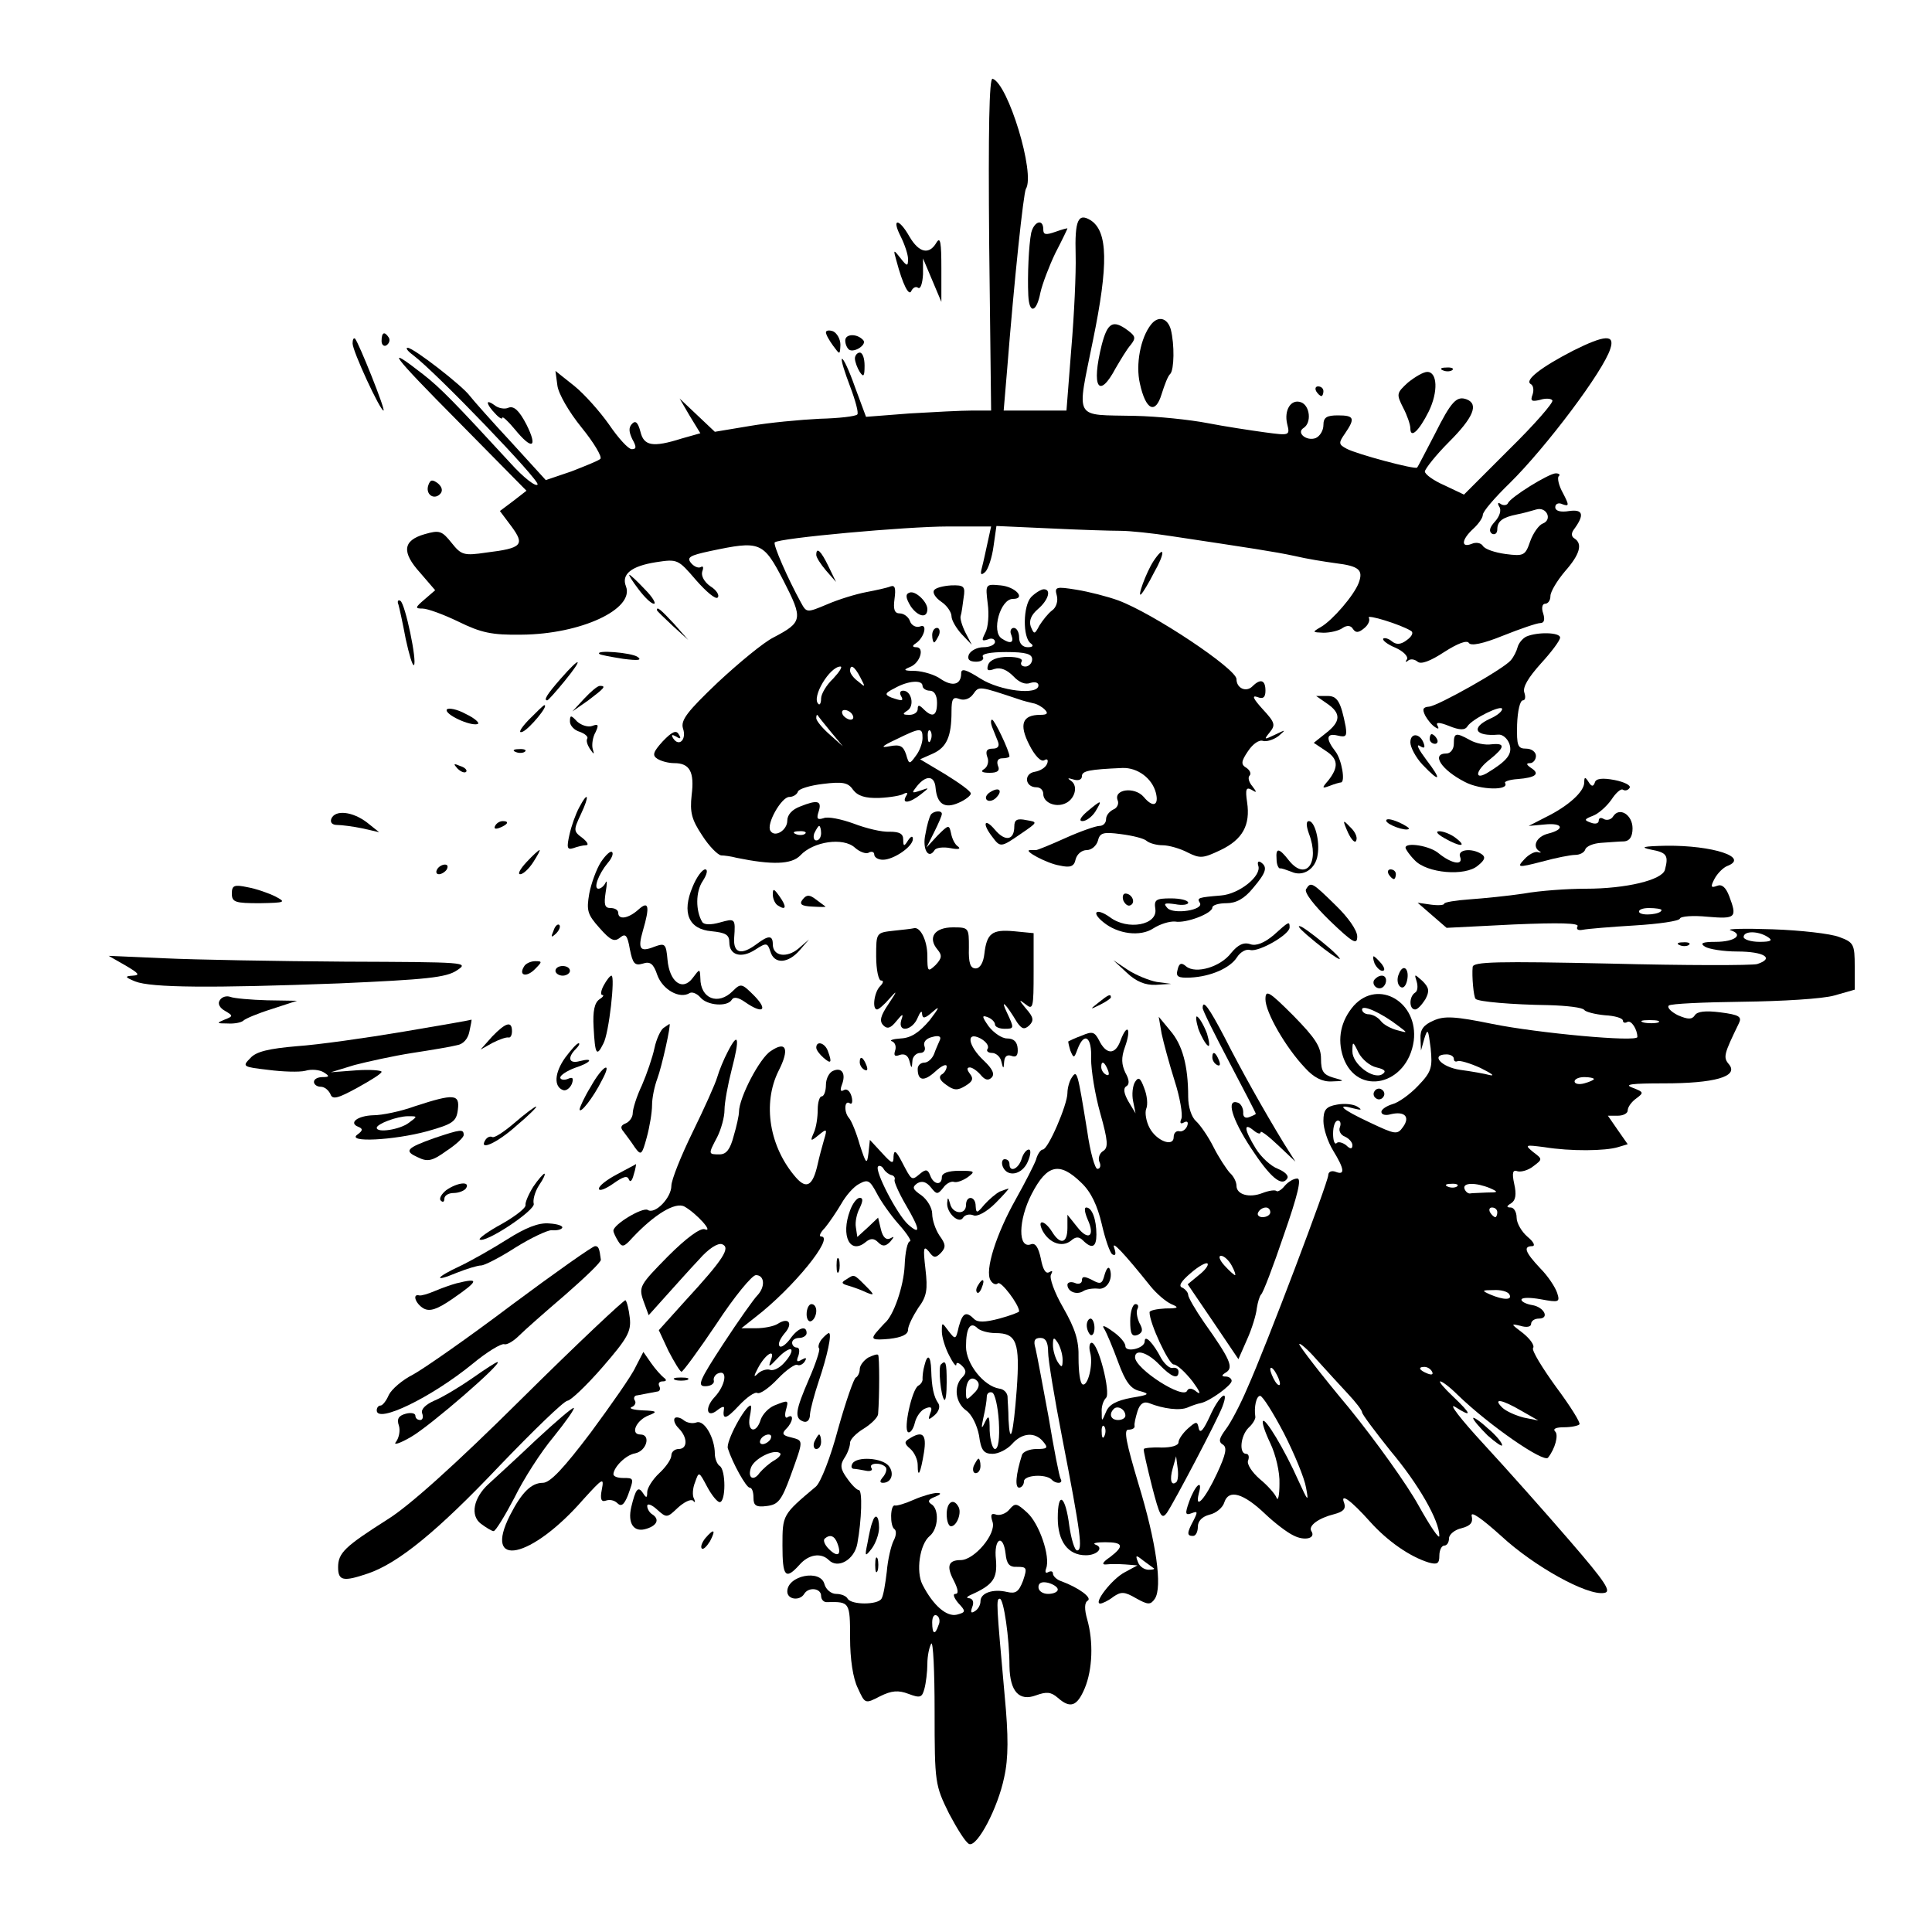 <?xml version="1.0" standalone="no"?>
<!DOCTYPE svg PUBLIC "-//W3C//DTD SVG 20010904//EN"
 "http://www.w3.org/TR/2001/REC-SVG-20010904/DTD/svg10.dtd">
<svg version="1.0" xmlns="http://www.w3.org/2000/svg"
 width="400pt" height="400pt" viewBox="0 0 400 400"
 preserveAspectRatio="xMidYMid meet">
<g transform="translate(0,400) scale(0.1,-0.1)"
fill="#000000" stroke="none">
<path d="M2048 3495 l4 -345 -39 0 c-22 0 -80 -3 -130 -6 l-90 -7 -23 62 c-12
34 -24 60 -27 58 -2 -3 6 -28 17 -57 11 -29 18 -55 15 -58 -3 -4 -38 -8 -78
-9 -40 -2 -105 -8 -145 -15 l-72 -12 -37 35 -36 34 21 -36 22 -36 -39 -11
c-60 -19 -78 -15 -85 14 -5 19 -10 24 -17 17 -8 -8 -7 -17 0 -32 9 -16 9 -21
-1 -21 -7 0 -28 23 -47 51 -19 27 -51 63 -72 80 l-39 31 4 -30 c2 -17 24 -55
50 -87 26 -32 43 -61 39 -65 -4 -4 -32 -15 -60 -26 l-53 -18 -72 79 c-40 43
-78 86 -85 95 -15 21 -117 100 -129 100 -5 0 0 -7 11 -15 49 -37 263 -260 258
-268 -3 -6 -29 14 -56 44 -114 124 -145 156 -181 184 -82 64 -66 42 72 -97
l142 -144 -27 -21 -28 -21 24 -32 c28 -38 22 -45 -52 -54 -47 -7 -52 -5 -72
20 -20 25 -25 27 -56 18 -45 -13 -48 -37 -9 -80 l31 -36 -22 -19 c-20 -17 -20
-19 -4 -19 10 0 43 -12 74 -27 47 -23 69 -28 131 -27 123 1 234 53 216 100
-10 25 11 42 62 50 45 7 46 6 83 -37 21 -24 41 -41 45 -36 4 4 -2 15 -15 23
-13 9 -20 22 -17 31 3 8 2 12 -3 9 -5 -3 -14 1 -20 8 -10 12 -3 16 39 25 104
22 110 20 152 -61 41 -80 40 -86 -21 -118 -20 -10 -71 -52 -115 -93 -63 -60
-77 -78 -72 -95 8 -23 -8 -39 -20 -21 -5 8 -3 9 6 4 9 -6 11 -4 5 5 -5 9 -14
5 -33 -15 -20 -22 -22 -29 -11 -36 8 -5 23 -9 35 -9 32 0 42 -18 36 -66 -4
-36 0 -51 22 -84 14 -22 32 -40 39 -41 6 0 21 -2 32 -5 73 -15 114 -14 132 5
27 29 89 38 113 16 10 -9 24 -14 29 -10 6 3 11 1 11 -4 0 -6 8 -11 18 -11 22
0 62 27 62 43 0 7 -4 6 -10 -3 -8 -13 -10 -13 -10 2 0 12 -8 16 -28 16 -16 -1
-49 7 -75 17 -25 9 -53 15 -62 11 -13 -4 -15 -1 -10 14 7 22 -2 25 -39 10 -16
-6 -26 -17 -26 -29 0 -20 -26 -36 -35 -21 -9 14 23 70 39 70 8 0 16 5 18 11 2
6 26 13 52 16 40 5 52 3 62 -12 10 -13 25 -18 55 -17 22 1 46 5 51 9 7 3 8 1
4 -5 -10 -17 7 -15 30 3 19 15 19 15 -1 8 -18 -6 -18 -5 -6 10 19 23 36 21 38
-4 3 -34 19 -44 48 -31 14 6 25 15 25 19 0 5 -24 22 -53 40 l-52 31 27 12 c28
13 38 35 38 87 0 26 3 31 16 26 10 -4 22 0 29 10 12 17 11 17 95 -11 8 -3 21
-6 29 -8 7 -1 18 -7 24 -13 8 -8 5 -11 -9 -11 -37 0 -45 -19 -23 -62 11 -22
24 -36 31 -32 6 4 9 1 6 -7 -3 -8 -14 -15 -26 -17 -23 -4 -20 -32 4 -32 8 0
14 -6 14 -14 0 -17 24 -28 44 -20 21 8 29 36 14 47 -9 6 -8 7 5 3 10 -3 17 0
17 7 0 11 15 14 84 17 31 1 61 -21 69 -51 7 -27 -6 -32 -25 -9 -19 22 -63 16
-54 -7 3 -7 -1 -16 -9 -19 -8 -4 -15 -12 -15 -20 0 -8 -6 -14 -14 -14 -7 0
-39 -11 -70 -25 -31 -14 -58 -25 -61 -25 -3 0 -8 0 -12 0 -17 0 35 -28 61 -32
22 -5 30 -2 33 13 3 11 13 19 23 19 10 0 20 9 23 19 4 17 11 19 48 14 24 -3
48 -9 53 -14 6 -5 21 -9 33 -9 13 0 37 -7 52 -15 26 -13 32 -12 68 5 46 22 62
52 55 99 -4 27 -2 32 9 26 11 -7 12 -6 2 7 -7 8 -10 18 -6 22 4 4 1 11 -6 16
-12 7 -12 13 3 35 10 15 23 24 31 21 7 -2 21 2 32 10 16 14 16 14 -7 3 -23
-11 -24 -11 -11 5 12 15 11 20 -15 48 -19 21 -23 29 -11 25 12 -5 17 -1 17 13
0 22 -10 26 -27 9 -13 -13 -33 -4 -33 15 0 21 -172 136 -245 163 -22 8 -61 18
-86 22 -43 7 -46 6 -41 -12 3 -11 -1 -25 -10 -31 -8 -6 -19 -20 -26 -31 -10
-19 -11 -19 -18 -2 -4 12 1 24 15 36 22 19 28 41 12 41 -5 0 -17 -7 -26 -16
-17 -18 -18 -84 -1 -96 7 -5 4 -8 -6 -8 -11 0 -18 8 -18 20 0 11 -5 20 -11 20
-6 0 -9 -7 -5 -15 6 -16 -2 -19 -20 -7 -22 14 -3 82 23 82 28 0 6 25 -25 28
-32 3 -32 3 -27 -38 3 -22 1 -49 -5 -60 -8 -16 -8 -18 5 -14 8 4 15 1 15 -5 0
-6 -11 -11 -24 -11 -13 0 -26 -7 -30 -15 -4 -10 1 -15 15 -15 11 0 17 5 14 10
-4 6 14 10 48 10 41 0 54 -4 54 -15 0 -8 -7 -15 -14 -15 -8 0 -11 5 -8 10 4 6
-8 10 -28 10 -22 0 -37 -6 -41 -16 -4 -12 -1 -14 13 -9 13 4 26 -2 39 -15 12
-13 25 -18 35 -14 10 3 17 1 17 -5 0 -21 -79 -12 -120 14 -30 19 -40 22 -40
11 0 -24 -18 -28 -42 -12 -12 9 -36 16 -53 17 -24 0 -26 2 -11 8 21 8 31 41
13 41 -8 0 -9 3 -1 8 18 12 25 42 9 35 -8 -3 -18 2 -21 11 -3 9 -13 16 -21 16
-11 0 -14 8 -11 30 3 22 1 29 -8 26 -7 -3 -30 -8 -51 -12 -21 -4 -57 -15 -80
-25 -43 -18 -43 -18 -55 4 -27 49 -58 120 -54 124 8 9 273 33 359 33 l89 0 -7
-32 c-4 -18 -9 -42 -12 -53 -4 -15 -2 -17 7 -9 6 6 14 30 17 53 l6 42 111 -5
c61 -3 127 -5 146 -5 19 0 67 -5 105 -11 166 -25 213 -32 255 -41 25 -6 63
-12 85 -15 49 -6 58 -14 48 -41 -10 -26 -54 -77 -78 -91 -19 -11 -18 -11 5
-12 14 0 32 4 40 10 9 6 17 5 21 -2 6 -9 12 -8 23 1 9 7 13 17 10 22 -5 8 66
-14 87 -27 6 -3 3 -11 -8 -19 -13 -10 -22 -10 -31 -3 -7 6 -15 8 -18 6 -3 -3
8 -12 25 -19 16 -7 27 -18 24 -24 -4 -5 -3 -7 2 -3 4 4 13 4 20 -2 7 -6 26 1
55 20 28 18 47 25 51 19 4 -7 29 -2 71 15 35 14 70 26 77 26 8 0 10 7 6 20 -4
11 -2 20 4 20 6 0 11 7 11 16 0 9 14 32 30 51 31 35 37 57 20 68 -7 4 -7 11
-2 18 23 31 20 43 -9 39 -18 -3 -29 0 -29 8 0 7 7 10 15 6 14 -5 14 -2 1 23
-9 16 -12 31 -9 35 4 3 1 6 -6 6 -14 0 -95 -50 -99 -62 -2 -4 -9 -5 -14 -2 -7
5 -8 2 -4 -5 5 -7 1 -20 -9 -31 -11 -12 -13 -20 -6 -25 6 -3 11 1 11 9 0 17
11 25 41 31 11 2 29 7 39 10 22 7 35 -21 14 -29 -8 -3 -20 -20 -26 -37 -10
-29 -13 -31 -51 -26 -22 3 -43 10 -47 17 -4 6 -14 8 -23 4 -23 -9 -21 9 3 31
11 10 20 23 20 29 0 7 25 36 56 66 75 74 194 232 208 278 10 30 -11 29 -77 -4
-66 -34 -101 -61 -88 -69 6 -3 7 -13 4 -22 -5 -13 -2 -15 15 -11 12 4 24 3 26
-1 3 -4 -37 -50 -89 -101 l-94 -94 -40 19 c-23 10 -41 23 -41 29 1 6 23 34 50
61 50 50 62 78 37 88 -21 8 -32 -3 -67 -73 -19 -36 -34 -66 -36 -68 -3 -5
-126 28 -146 39 -17 9 -17 12 -3 32 21 31 19 37 -15 37 -23 0 -30 -4 -30 -20
0 -11 -7 -23 -16 -27 -19 -7 -41 11 -25 21 17 11 13 46 -5 53 -21 8 -36 -16
-29 -45 6 -24 5 -24 -47 -17 -29 4 -82 12 -118 19 -36 7 -103 14 -150 15 -129
3 -121 -12 -87 157 32 156 31 225 -5 248 -26 16 -33 0 -31 -72 1 -37 -3 -124
-9 -194 l-10 -128 -65 0 -65 0 7 83 c15 190 34 367 39 376 20 31 -37 218 -69
228 -7 2 -9 -106 -7 -342z m-323 -900 c-14 -13 -25 -32 -25 -41 0 -10 -3 -15
-6 -11 -14 14 24 77 46 77 5 0 -2 -11 -15 -25z m56 3 c11 -21 11 -22 -4 -9
-10 7 -17 17 -17 22 0 15 9 10 21 -13z m129 -18 c0 -5 7 -10 15 -10 9 0 15 -9
15 -25 0 -27 -9 -32 -28 -13 -9 9 -12 9 -12 0 0 -7 -8 -12 -17 -12 -15 0 -15
2 -4 9 15 10 8 41 -9 41 -6 0 -8 -4 -5 -10 7 -12 3 -12 -20 -4 -14 6 -13 9 7
19 28 16 58 18 58 5z m-145 -60 c3 -5 2 -10 -4 -10 -5 0 -13 5 -16 10 -3 6 -2
10 4 10 5 0 13 -4 16 -10z m-45 -35 l25 -30 -27 24 c-16 14 -28 29 -28 34 0 6
1 8 3 6 1 -2 13 -17 27 -34z m190 -13 c0 -10 -6 -27 -14 -37 -13 -18 -14 -18
-20 3 -6 18 -13 21 -34 17 -20 -4 -17 0 13 14 51 25 55 25 55 3z m17 -4 c-3
-8 -6 -5 -6 6 -1 11 2 17 5 13 3 -3 4 -12 1 -19z m-227 -193 c0 -8 -4 -15 -10
-15 -5 0 -7 7 -4 15 4 8 8 15 10 15 2 0 4 -7 4 -15z m-33 -1 c-3 -3 -12 -4
-19 -1 -8 3 -5 6 6 6 11 1 17 -2 13 -5z"/>
<path d="M1865 3510 c8 -16 15 -37 15 -46 0 -16 -2 -16 -16 2 -14 18 -15 18
-8 -6 13 -49 26 -75 31 -62 3 6 9 10 14 6 5 -3 9 10 10 28 l0 33 19 -45 19
-45 0 70 c0 52 -2 66 -10 53 -15 -26 -36 -22 -56 12 -22 39 -38 39 -18 0z"/>
<path d="M2135 3518 c-5 -25 -8 -88 -6 -130 2 -39 17 -35 25 6 4 18 18 55 31
82 14 27 25 50 25 51 0 1 -11 -2 -25 -7 -20 -7 -25 -6 -25 5 0 23 -19 17 -25
-7z"/>
<path d="M2383 3328 c-22 -28 -32 -83 -23 -122 12 -55 32 -65 45 -22 6 19 13
38 18 42 8 9 9 60 1 92 -7 24 -26 29 -41 10z"/>
<path d="M2281 3286 c-22 -88 -6 -114 29 -48 10 17 23 39 31 48 11 14 10 18
-6 30 -31 23 -42 16 -54 -30z"/>
<path d="M1710 3312 c0 -5 7 -17 15 -28 14 -19 14 -19 15 2 0 12 -7 24 -15 28
-8 3 -15 2 -15 -2z"/>
<path d="M790 3294 c0 -8 5 -12 10 -9 6 4 8 11 5 16 -9 14 -15 11 -15 -7z"/>
<path d="M1750 3295 c0 -8 4 -16 8 -19 11 -7 38 11 29 20 -13 14 -37 13 -37
-1z"/>
<path d="M730 3289 c0 -16 57 -139 64 -139 5 0 -51 140 -59 149 -3 2 -5 -2 -5
-10z"/>
<path d="M1770 3258 c0 -7 5 -20 10 -28 8 -12 10 -9 10 13 0 15 -4 27 -10 27
-5 0 -10 -6 -10 -12z"/>
<path d="M2988 3233 c7 -3 16 -2 19 1 4 3 -2 6 -13 5 -11 0 -14 -3 -6 -6z"/>
<path d="M2915 3208 c-24 -22 -24 -24 -10 -52 8 -15 15 -35 15 -43 0 -22 18
-5 38 35 20 41 18 82 -3 82 -8 0 -25 -10 -40 -22z"/>
<path d="M2725 3190 c3 -5 8 -10 11 -10 2 0 4 5 4 10 0 6 -5 10 -11 10 -5 0
-7 -4 -4 -10z"/>
<path d="M1010 3166 c0 -4 7 -14 15 -22 8 -9 15 -13 15 -9 0 4 12 -7 26 -24
36 -44 48 -38 24 10 -15 29 -26 39 -37 35 -8 -4 -22 -1 -29 5 -8 6 -14 8 -14
5z"/>
<path d="M887 2996 c-7 -19 11 -32 24 -19 6 6 5 14 -4 22 -12 9 -16 8 -20 -3z"/>
<path d="M1690 2851 c0 -5 9 -19 20 -32 l21 -24 -16 33 c-15 31 -25 41 -25 23z"/>
<path d="M2388 2838 c-15 -23 -35 -78 -25 -68 3 3 15 22 26 44 24 42 23 60 -1
24z"/>
<path d="M1322 2780 c12 -16 26 -30 32 -30 5 0 -3 14 -19 30 -16 17 -30 30
-32 30 -2 0 6 -13 19 -30z"/>
<path d="M1934 2778 c-4 -5 3 -16 15 -24 12 -8 21 -22 21 -30 0 -8 10 -25 21
-37 l21 -22 -13 25 c-7 14 -12 30 -10 35 2 6 4 22 6 37 4 24 1 27 -26 26 -16
-1 -32 -5 -35 -10z"/>
<path d="M1883 2773 c-9 -3 -8 -11 3 -29 15 -21 34 -25 34 -5 0 15 -25 39 -37
34z"/>
<path d="M825 2748 c2 -7 9 -39 15 -71 7 -32 14 -56 17 -54 7 7 -18 127 -28
133 -5 3 -7 -1 -4 -8z"/>
<path d="M1360 2737 c0 -2 15 -16 33 -33 l32 -29 -29 33 c-28 30 -36 37 -36
29z"/>
<path d="M1930 2685 c0 -8 2 -15 4 -15 2 0 6 7 10 15 3 8 1 15 -4 15 -6 0 -10
-7 -10 -15z"/>
<path d="M3160 2682 c-8 -4 -16 -14 -18 -22 -2 -8 -8 -20 -14 -27 -15 -18
-150 -94 -169 -96 -13 -1 -15 -5 -8 -19 5 -9 14 -20 21 -24 6 -4 8 -3 4 4 -4
7 4 7 24 -1 22 -9 33 -9 38 -1 10 16 72 46 72 36 0 -5 -11 -14 -25 -20 -41
-19 -31 -37 17 -33 9 1 19 -8 23 -19 7 -21 -4 -35 -47 -61 -27 -15 -22 7 7 29
31 25 32 34 3 31 -13 -2 -33 2 -45 9 -29 16 -33 15 -33 -8 0 -11 -7 -20 -15
-20 -33 0 -11 -34 38 -59 32 -17 93 -18 83 -2 -2 3 10 7 26 8 38 3 47 11 28
23 -10 7 -11 10 -2 10 6 0 12 7 12 15 0 8 -9 15 -20 15 -18 0 -20 6 -19 50 1
28 6 50 12 50 5 0 6 7 3 16 -4 11 8 31 34 60 22 24 40 48 40 54 0 11 -47 12
-70 2z"/>
<path d="M1241 2646 c2 -2 24 -6 49 -10 31 -4 40 -3 30 4 -13 9 -89 15 -79 6z"/>
<path d="M1161 2595 c-29 -33 -36 -45 -28 -45 2 0 18 18 36 40 40 49 34 53 -8
5z"/>
<path d="M1209 2553 l-24 -26 33 23 c33 25 38 30 24 30 -5 0 -19 -12 -33 -27z"/>
<path d="M2748 2543 c29 -20 28 -37 -3 -61 l-25 -20 24 -16 c27 -17 28 -34 6
-62 -14 -16 -13 -17 3 -11 10 4 21 7 23 7 10 0 2 47 -11 64 -21 27 -19 39 5
33 17 -4 19 -1 16 19 -10 51 -17 64 -39 63 l-22 0 23 -16z"/>
<path d="M925 2531 c-5 -10 49 -35 64 -30 5 2 -6 12 -25 21 -18 10 -36 13 -39
9z"/>
<path d="M1094 2509 c-17 -18 -22 -28 -12 -24 14 6 55 55 45 55 -2 0 -16 -14
-33 -31z"/>
<path d="M1180 2506 c0 -8 9 -18 20 -21 11 -4 18 -10 16 -14 -3 -4 0 -13 5
-21 9 -13 10 -13 6 0 -2 8 0 24 6 34 7 15 6 18 -7 13 -8 -3 -22 1 -31 9 -13
14 -15 14 -15 0z"/>
<path d="M2054 2495 c3 -8 9 -22 12 -30 4 -10 0 -15 -11 -15 -12 0 -15 -5 -11
-17 4 -9 1 -20 -6 -25 -9 -5 -5 -8 11 -8 16 0 22 4 17 15 -3 9 0 15 9 15 8 0
15 2 15 4 0 11 -31 76 -36 76 -3 0 -3 -7 0 -15z"/>
<path d="M2920 2463 c0 -10 11 -31 25 -46 37 -39 41 -33 8 10 -15 20 -22 33
-14 29 9 -6 12 -5 9 4 -7 22 -28 24 -28 3z"/>
<path d="M2960 2470 c0 -5 5 -10 11 -10 5 0 7 5 4 10 -3 6 -8 10 -11 10 -2 0
-4 -4 -4 -10z"/>
<path d="M1068 2443 c7 -3 16 -2 19 1 4 3 -2 6 -13 5 -11 0 -14 -3 -6 -6z"/>
<path d="M947 2409 c7 -7 15 -10 18 -7 3 3 -2 9 -12 12 -14 6 -15 5 -6 -5z"/>
<path d="M3280 2380 c0 -19 -33 -49 -80 -72 l-35 -18 33 3 c38 4 43 -10 7 -19
-24 -6 -34 -27 -17 -37 4 -2 2 -3 -5 -1 -6 1 -18 -5 -27 -15 -16 -17 -14 -18
36 -5 29 8 60 14 69 14 10 0 19 5 21 11 2 7 17 13 33 14 17 1 38 3 48 3 11 1
17 10 17 27 0 28 -27 45 -40 25 -4 -7 -13 -9 -19 -6 -6 4 -11 3 -11 -3 0 -6
-7 -8 -17 -4 -14 5 -13 7 5 14 11 4 28 19 38 33 9 14 20 24 24 21 5 -3 11 -1
14 4 3 5 -11 12 -31 16 -26 5 -39 3 -41 -5 -3 -9 -7 -9 -13 1 -7 11 -9 11 -9
-1z"/>
<path d="M2050 2360 c-8 -5 -11 -12 -7 -16 4 -4 13 -2 19 4 15 15 7 24 -12 12z"/>
<path d="M1199 2328 c-7 -13 -16 -38 -20 -56 -6 -27 -5 -32 8 -28 8 3 20 6 26
6 7 0 3 7 -7 15 -19 14 -19 16 -3 50 18 38 15 49 -4 13z"/>
<path d="M2251 2320 c-14 -12 -18 -20 -10 -20 8 0 20 9 27 20 15 25 13 25 -17
0z"/>
<path d="M686 2305 c-3 -8 2 -13 12 -13 9 0 33 -3 52 -7 l35 -8 -25 20 c-30
23 -66 27 -74 8z"/>
<path d="M1927 2313 c-3 -5 -8 -22 -11 -40 -7 -30 6 -54 19 -33 3 5 18 7 33 4
15 -3 22 -2 16 3 -7 4 -13 17 -15 28 -4 18 -5 18 -28 -5 l-23 -25 16 32 c9 18
16 34 16 38 0 8 -18 6 -23 -2z"/>
<path d="M2100 2289 c0 -29 -19 -32 -40 -7 -22 26 -27 13 -6 -14 17 -23 18
-23 60 6 35 24 35 24 11 28 -19 4 -25 1 -25 -13z"/>
<path d="M2870 2301 c0 -8 41 -23 47 -17 2 1 -8 8 -22 14 -14 6 -25 8 -25 3z"/>
<path d="M1025 2290 c-3 -6 1 -7 9 -4 18 7 21 14 7 14 -6 0 -13 -4 -16 -10z"/>
<path d="M2710 2274 c23 -60 -6 -99 -41 -56 -21 27 -28 28 -26 3 0 -11 4 -19
7 -19 3 1 13 -3 24 -7 24 -11 50 6 54 35 5 29 -6 70 -18 70 -6 0 -6 -9 0 -26z"/>
<path d="M2791 2276 c7 -15 15 -23 17 -16 3 7 -3 19 -13 28 -15 16 -16 15 -4
-12z"/>
<path d="M2990 2265 c33 -19 49 -19 24 0 -10 8 -26 14 -34 14 -9 0 -4 -6 10
-14z"/>
<path d="M2910 2245 c0 -3 8 -15 19 -26 25 -27 105 -34 131 -11 15 12 16 18 7
24 -21 13 -50 9 -44 -6 7 -19 -18 -14 -44 7 -18 16 -69 24 -69 12z"/>
<path d="M3418 2241 c33 -6 37 -12 29 -42 -6 -21 -80 -39 -164 -39 -37 0 -95
-4 -128 -10 -33 -5 -84 -10 -112 -12 -29 -2 -53 -6 -53 -9 0 -3 -12 -4 -27 -2
l-28 4 30 -26 30 -26 139 7 c94 4 137 3 132 -4 -3 -6 1 -9 11 -7 10 2 58 6
108 9 49 3 91 9 93 14 1 5 27 7 57 4 59 -5 62 -2 45 43 -7 18 -15 25 -25 21
-13 -5 -14 -2 -5 15 6 11 18 23 26 26 47 18 -30 43 -126 42 -48 -1 -56 -3 -32
-8z m22 -125 c0 -9 -40 -13 -46 -5 -3 5 6 9 20 9 14 0 26 -2 26 -4z"/>
<path d="M1090 2215 c-13 -14 -19 -25 -13 -25 6 0 18 11 27 25 9 14 15 25 13
25 -2 0 -14 -11 -27 -25z"/>
<path d="M1244 2215 c-9 -14 -20 -44 -24 -65 -6 -35 -4 -43 21 -71 23 -26 31
-30 43 -20 11 9 15 5 20 -24 6 -30 10 -35 27 -30 15 5 22 0 30 -24 11 -30 46
-50 67 -37 5 3 15 -1 22 -9 14 -17 56 -20 65 -5 4 7 14 5 28 -5 36 -25 48 -17
19 13 -26 26 -28 27 -45 10 -30 -30 -67 -16 -67 27 -1 20 -1 20 -16 0 -21 -28
-48 -8 -52 38 -3 33 -5 35 -27 27 -30 -12 -35 -5 -24 33 15 51 12 63 -9 44
-21 -19 -42 -22 -42 -7 0 6 -7 10 -16 10 -12 0 -14 7 -10 33 3 17 3 26 0 20
-3 -7 -10 -13 -15 -13 -11 0 0 30 19 53 8 9 13 20 9 23 -3 3 -13 -6 -23 -21z"/>
<path d="M2605 2208 c8 -21 -39 -59 -77 -62 -48 -4 -50 -5 -44 -15 10 -15 -54
-25 -67 -11 -9 10 -6 11 16 8 15 -3 27 -1 27 3 0 5 -16 9 -36 9 -31 0 -35 -3
-32 -22 5 -33 -57 -45 -94 -17 -28 20 -40 11 -14 -10 30 -25 77 -31 104 -13
14 9 34 15 45 14 23 -4 77 17 77 29 0 5 13 9 29 9 20 0 37 9 55 31 28 33 31
44 16 54 -5 3 -7 0 -5 -7z"/>
<path d="M905 2200 c-3 -5 -2 -10 4 -10 5 0 13 5 16 10 3 6 2 10 -4 10 -5 0
-13 -4 -16 -10z"/>
<path d="M1434 2164 c-23 -54 -8 -88 39 -92 29 -3 37 -7 37 -23 0 -27 25 -34
54 -15 23 15 25 14 31 -4 8 -27 37 -25 61 3 l19 22 -22 -19 c-24 -20 -53 -16
-53 9 0 19 -9 19 -34 0 -31 -23 -48 -19 -46 13 3 41 2 41 -30 32 -18 -5 -32
-5 -36 1 -14 23 -14 63 1 85 9 14 11 24 5 24 -6 0 -18 -16 -26 -36z"/>
<path d="M2875 2190 c3 -5 8 -10 11 -10 2 0 4 5 4 10 0 6 -5 10 -11 10 -5 0
-7 -4 -4 -10z"/>
<path d="M480 2150 c0 -18 7 -20 58 -20 53 1 55 2 32 14 -14 7 -40 16 -57 19
-28 6 -33 4 -33 -13z"/>
<path d="M2704 2159 c-4 -7 17 -34 50 -66 47 -45 56 -50 56 -32 0 13 -19 40
-45 65 -49 48 -51 49 -61 33z"/>
<path d="M1600 2148 c0 -9 5 -20 11 -23 17 -11 18 -2 3 19 -12 17 -14 17 -14
4z"/>
<path d="M1662 2138 c-8 -10 -3 -14 20 -15 17 -1 29 -1 27 0 -2 2 -11 8 -20
15 -13 10 -19 10 -27 0z"/>
<path d="M2326 2135 c4 -8 10 -12 15 -9 11 6 2 24 -11 24 -5 0 -7 -7 -4 -15z"/>
<path d="M1146 2073 c-6 -14 -5 -15 5 -6 7 7 10 15 7 18 -3 3 -9 -2 -12 -12z"/>
<path d="M2637 2064 c-19 -16 -36 -23 -48 -19 -14 5 -26 -1 -40 -18 -22 -29
-73 -44 -93 -28 -10 9 -15 7 -18 -7 -4 -14 1 -17 26 -16 43 2 83 20 97 42 7
11 19 18 28 15 18 -4 81 32 81 47 0 13 -1 13 -33 -16z"/>
<path d="M2705 2065 c52 -45 95 -71 50 -30 -22 19 -49 40 -60 46 -11 5 -6 -2
10 -16z"/>
<path d="M1850 2073 c-36 -4 -36 -4 -36 -53 0 -28 5 -50 10 -50 6 0 5 -5 -2
-12 -12 -12 -17 -48 -6 -48 3 0 15 10 26 23 16 18 16 16 -2 -11 -17 -25 -20
-36 -11 -45 8 -8 15 -6 27 9 13 16 15 16 10 2 -8 -27 23 -22 34 5 5 12 9 16 9
8 1 -11 6 -10 23 5 15 13 12 7 -7 -18 -22 -26 -39 -37 -60 -38 -16 -1 -25 -4
-18 -6 7 -3 9 -12 6 -20 -3 -10 0 -12 10 -8 10 3 17 -1 20 -13 4 -16 5 -16 6
0 0 9 8 17 16 17 8 0 12 6 9 14 -3 8 3 16 16 19 14 4 19 1 16 -6 -3 -7 -9 -20
-12 -29 -4 -10 -13 -18 -20 -18 -8 0 -14 -6 -14 -13 0 -25 13 -27 37 -5 13 12
23 16 23 10 0 -6 -5 -14 -11 -17 -6 -5 -3 -12 10 -21 16 -12 24 -12 40 -2 15
9 17 15 9 25 -6 8 -7 13 0 13 5 0 15 -7 22 -15 9 -11 16 -13 23 -6 7 7 2 18
-16 35 -33 31 -38 62 -7 46 11 -6 18 -15 15 -21 -4 -5 1 -9 9 -9 8 0 17 -8 19
-17 4 -17 5 -17 6 -1 1 11 6 15 15 12 10 -4 14 1 13 15 -1 14 -8 21 -22 21
-11 0 -28 12 -38 25 -14 20 -15 24 -2 19 8 -3 15 -10 15 -15 0 -5 9 -9 20 -9
20 0 20 1 5 33 -15 31 -3 20 21 -20 10 -14 15 -15 25 -6 10 10 9 17 -7 35 -15
18 -15 20 -1 9 16 -13 17 -8 17 67 l0 80 -41 4 c-45 4 -56 -4 -61 -47 -2 -18
-9 -30 -18 -30 -11 0 -15 11 -14 43 0 41 0 42 -33 42 -38 0 -53 -21 -32 -46
10 -12 9 -18 -4 -32 -16 -15 -17 -14 -17 19 0 32 -15 62 -29 57 -4 -1 -22 -3
-41 -5z"/>
<path d="M3583 2074 c28 -9 9 -24 -31 -24 -28 0 -33 -3 -22 -10 8 -5 38 -10
67 -10 55 0 78 -14 41 -26 -12 -3 -149 -3 -305 1 -233 5 -283 4 -284 -7 -2
-19 2 -62 6 -66 5 -6 77 -12 150 -13 39 -1 72 -5 75 -10 3 -4 22 -9 43 -11 20
-1 37 -6 37 -11 0 -4 4 -6 9 -3 8 5 21 -15 21 -31 0 -11 -206 8 -300 27 -78
16 -100 17 -122 7 -21 -9 -28 -19 -27 -37 l1 -25 7 25 c7 22 8 19 13 -20 4
-40 2 -49 -26 -78 -17 -18 -41 -35 -53 -38 -13 -4 -23 -11 -23 -16 0 -6 9 -8
19 -5 29 7 41 -5 26 -26 -12 -17 -16 -16 -69 9 -58 27 -72 40 -33 29 16 -4 18
-3 7 4 -8 5 -27 7 -42 4 -23 -4 -28 -11 -28 -34 0 -16 9 -43 20 -61 24 -39 25
-52 5 -44 -8 3 -15 0 -15 -7 0 -14 -128 -353 -168 -442 -14 -33 -34 -71 -44
-84 -14 -19 -16 -26 -6 -32 9 -6 6 -20 -12 -59 -25 -54 -47 -78 -38 -42 9 32
-8 17 -20 -17 -9 -25 -8 -29 5 -24 13 5 13 3 4 -15 -14 -26 -14 -32 -1 -32 6
0 10 9 10 19 0 12 9 21 24 25 14 3 28 15 31 26 9 27 39 19 85 -25 19 -18 45
-38 58 -44 23 -12 47 -6 37 9 -7 11 15 27 47 35 19 5 25 11 21 23 -9 22 13 7
54 -39 36 -40 82 -72 121 -84 18 -5 22 -2 22 14 0 12 5 21 10 21 6 0 10 7 10
15 0 8 12 18 26 21 19 5 24 12 21 25 -3 12 21 -5 61 -41 68 -63 178 -124 213
-118 16 2 5 20 -71 108 -50 58 -130 148 -178 200 -48 52 -75 87 -59 77 36 -23
34 -15 -5 22 -18 17 -30 31 -26 31 4 0 20 -12 36 -28 65 -63 178 -141 187
-130 15 19 22 47 15 54 -6 6 2 9 18 9 15 0 29 3 32 6 3 3 -19 38 -48 77 -29
40 -51 76 -48 81 4 5 -6 19 -21 31 -25 19 -26 20 -5 15 13 -4 22 -2 22 4 0 6
7 11 16 11 23 0 11 24 -14 28 -12 2 -22 7 -22 11 0 5 18 5 40 1 38 -7 40 -6
34 13 -4 12 -19 35 -35 51 -32 34 -36 46 -16 46 6 1 2 9 -10 19 -13 11 -23 29
-23 40 0 12 -6 21 -12 21 -10 0 -9 3 1 9 9 6 11 18 6 40 -5 23 -3 30 7 26 7
-2 22 2 32 10 20 15 20 15 0 30 -18 15 -16 15 23 10 55 -9 127 -8 153 0 l20 6
-21 30 -20 29 20 0 c12 0 21 5 21 11 0 7 8 18 18 25 16 12 15 13 -8 22 -19 7
-2 9 65 9 104 0 155 14 135 39 -13 15 -11 21 20 85 7 14 1 18 -38 23 -31 4
-48 2 -53 -6 -6 -9 -14 -9 -35 0 -14 7 -23 16 -19 20 3 4 73 7 153 8 81 1 166
6 190 13 l42 12 0 48 c0 46 -2 50 -32 61 -18 7 -80 14 -138 16 -58 2 -97 1
-87 -2z m77 -14 c11 -7 7 -10 -17 -10 -18 0 -33 5 -33 10 0 13 30 13 50 0z
m-227 -177 c-7 -2 -21 -2 -30 0 -10 3 -4 5 12 5 17 0 24 -2 18 -5z m-423 -75
c0 -5 3 -7 8 -5 4 2 25 -4 47 -14 22 -11 31 -17 20 -15 -11 3 -39 8 -62 11
-40 6 -62 32 -28 32 8 0 15 -4 15 -9z m290 -42 c0 -2 -9 -6 -20 -9 -11 -3 -20
-1 -20 4 0 5 9 9 20 9 11 0 20 -2 20 -4z m-526 -100 c-3 -7 2 -16 10 -19 9 -4
16 -12 16 -18 0 -8 -4 -9 -13 0 -8 6 -17 8 -20 4 -4 -3 -7 6 -7 20 0 15 4 27
10 27 5 0 7 -6 4 -14z m243 -122 c-3 -3 -12 -4 -19 -1 -8 3 -5 6 6 6 11 1 17
-2 13 -5z m68 -4 c18 -8 17 -9 -7 -9 -16 -1 -31 -1 -35 -2 -4 0 -9 4 -11 10
-4 13 24 13 53 1z m15 -50 c0 -5 -2 -10 -4 -10 -3 0 -8 5 -11 10 -3 6 -1 10 4
10 6 0 11 -4 11 -10z m25 -170 c7 -12 -12 -12 -40 0 -18 8 -17 9 7 9 15 1 30
-3 33 -9z m-334 -206 c16 -17 29 -34 29 -38 0 -4 27 -40 59 -80 58 -69 101
-144 101 -176 0 -8 -19 20 -43 63 -23 42 -88 133 -144 202 -57 68 -103 128
-103 132 0 4 17 -10 36 -32 20 -22 49 -54 65 -71z m-141 21 c0 -5 -5 -3 -10 5
-5 8 -10 20 -10 25 0 6 5 3 10 -5 5 -8 10 -19 10 -25z m315 25 c3 -6 -1 -7 -9
-4 -18 7 -21 14 -7 14 6 0 13 -4 16 -10z m-307 -127 c22 -43 43 -94 46 -113 6
-31 4 -29 -16 15 -29 65 -68 129 -73 123 -3 -2 4 -23 15 -46 11 -23 20 -60 19
-84 0 -24 -3 -37 -6 -29 -3 8 -19 26 -35 39 -16 14 -27 31 -24 38 3 8 1 14 -4
14 -15 0 -12 37 5 54 9 8 15 19 14 23 -3 20 2 43 10 43 5 0 27 -35 49 -77z
m492 46 l35 -20 -30 6 c-16 4 -37 13 -45 21 -20 20 -1 17 40 -7z"/>
<path d="M3478 2043 c7 -3 16 -2 19 1 4 3 -2 6 -13 5 -11 0 -14 -3 -6 -6z"/>
<path d="M260 2001 c27 -16 31 -20 15 -21 -17 -1 -17 -3 5 -12 33 -13 157 -14
422 -4 180 8 222 12 244 27 26 17 19 17 -232 18 -142 1 -311 4 -374 7 l-115 5
35 -20z"/>
<path d="M2846 2005 c4 -8 11 -15 16 -15 6 0 5 6 -2 15 -7 8 -14 15 -16 15 -2
0 -1 -7 2 -15z"/>
<path d="M1085 1999 c-12 -19 5 -23 22 -6 16 16 16 17 1 17 -9 0 -20 -5 -23
-11z"/>
<path d="M2333 1986 c19 -18 38 -26 60 -25 l32 2 -30 4 c-16 3 -43 14 -60 25
l-30 20 28 -26z"/>
<path d="M1150 1990 c0 -5 7 -10 15 -10 8 0 15 5 15 10 0 6 -7 10 -15 10 -8 0
-15 -4 -15 -10z"/>
<path d="M2896 1983 c-4 -9 -3 -20 2 -25 6 -6 12 -1 15 11 6 25 -8 38 -17 14z"/>
<path d="M1250 1960 c-6 -11 -7 -20 -3 -20 4 0 2 -4 -6 -9 -10 -7 -14 -24 -12
-58 3 -56 6 -62 20 -34 12 21 25 141 17 141 -3 0 -10 -9 -16 -20z"/>
<path d="M2845 1971 c-6 -11 9 -23 19 -14 9 9 7 23 -3 23 -6 0 -12 -4 -16 -9z"/>
<path d="M2933 1968 c3 -10 2 -20 -3 -23 -13 -8 -13 -35 0 -35 5 0 14 10 21
21 9 17 8 24 -6 38 -17 15 -17 15 -12 -1z"/>
<path d="M2620 1931 c0 -27 42 -100 82 -142 18 -20 36 -29 55 -28 28 1 28 1 3
8 -20 6 -25 13 -25 39 0 25 -12 43 -57 89 -51 51 -58 55 -58 34z"/>
<path d="M455 1929 c-5 -7 0 -16 11 -22 17 -10 17 -11 -1 -18 -17 -7 -17 -8 6
-8 14 -1 29 2 33 6 4 4 30 15 59 24 l52 17 -62 1 c-34 1 -68 4 -76 7 -8 3 -18
0 -22 -7z"/>
<path d="M2274 1924 c-18 -14 -18 -15 4 -4 12 6 22 13 22 15 0 8 -5 6 -26 -11z"/>
<path d="M2803 1918 c-27 -31 -35 -69 -22 -107 29 -82 133 -58 146 34 10 80
-73 129 -124 73z m92 -42 c20 -15 20 -15 -2 -9 -12 3 -28 11 -34 19 -6 8 -18
14 -25 14 -8 0 -14 5 -14 10 0 11 40 -7 75 -34z m-45 -86 c17 -4 21 -8 12 -14
-19 -12 -62 21 -62 47 0 22 1 22 13 -3 7 -13 23 -27 37 -30z"/>
<path d="M2490 1913 c0 -5 25 -55 55 -112 30 -57 55 -105 55 -107 0 -1 -6 -4
-14 -7 -8 -3 -13 1 -12 10 0 9 -5 18 -11 20 -25 9 -13 -33 27 -94 40 -61 64
-81 75 -63 4 6 -5 14 -19 20 -14 5 -35 24 -46 42 -24 39 -26 55 -5 38 8 -7 15
-9 15 -4 0 4 16 -8 36 -27 l36 -34 -24 38 c-42 69 -88 151 -123 220 -32 61
-45 79 -45 60z"/>
<path d="M2481 1870 c6 -16 15 -32 20 -35 4 -3 3 8 -2 25 -6 16 -15 32 -20 35
-4 3 -3 -8 2 -25z"/>
<path d="M835 1864 c-77 -13 -176 -27 -220 -30 -58 -5 -85 -11 -97 -25 -17
-17 -15 -18 37 -24 30 -4 65 -5 77 -2 13 4 30 2 38 -3 13 -8 12 -10 -2 -10
-10 0 -18 -4 -18 -10 0 -5 6 -10 14 -10 8 0 16 -7 20 -15 4 -12 14 -10 56 13
27 15 50 29 50 33 0 3 -24 5 -52 3 l-53 -4 49 15 c27 7 81 19 120 25 39 6 81
13 92 16 13 2 23 13 26 29 3 14 5 24 4 24 0 -1 -64 -12 -141 -25z"/>
<path d="M2405 1860 c4 -19 16 -63 27 -98 11 -34 17 -70 14 -78 -4 -9 -2 -12
5 -8 7 4 10 1 7 -7 -3 -8 -11 -13 -17 -11 -6 1 -11 -4 -11 -12 0 -22 -36 -8
-50 19 -7 13 -10 31 -7 39 4 9 2 28 -4 43 -8 22 -12 24 -19 13 -5 -8 -7 -26
-4 -40 l5 -25 -15 25 c-9 16 -11 27 -4 31 7 4 6 14 -2 28 -8 17 -9 31 -1 53
14 39 5 51 -9 14 -11 -31 -30 -30 -45 1 -9 17 -14 18 -35 9 -14 -5 -26 -11
-28 -12 -1 0 1 -9 4 -19 7 -17 8 -16 15 3 14 37 30 25 28 -20 0 -24 8 -74 19
-113 16 -57 17 -71 6 -78 -7 -4 -11 -14 -8 -22 4 -8 2 -15 -4 -15 -5 0 -15 35
-21 78 -20 123 -21 128 -32 111 -5 -7 -9 -22 -9 -32 0 -24 -40 -117 -51 -117
-4 0 -11 -9 -14 -21 -4 -11 -23 -48 -42 -82 -40 -71 -65 -148 -52 -168 4 -7
11 -10 15 -6 6 6 44 -44 44 -58 0 -2 -19 -9 -41 -15 -30 -8 -45 -8 -52 -1 -17
17 -24 13 -32 -16 -6 -27 -7 -27 -21 -9 -14 19 -14 19 -14 -1 0 -11 7 -34 15
-49 8 -16 15 -25 15 -19 0 5 5 4 12 -3 9 -9 9 -15 0 -24 -18 -18 -14 -52 8
-68 12 -8 23 -31 27 -52 4 -31 10 -38 28 -38 12 0 30 9 40 20 21 24 48 26 65
5 11 -13 8 -15 -14 -15 -15 0 -28 -6 -30 -12 -13 -41 -15 -68 -6 -68 5 0 10 6
10 13 0 13 44 16 57 4 9 -10 25 -9 19 1 -3 5 -14 62 -25 128 -12 65 -24 129
-27 142 -5 16 -2 22 10 22 11 0 16 -9 16 -29 0 -16 13 -95 29 -177 39 -201 43
-234 31 -234 -5 0 -12 23 -16 50 -8 64 -24 75 -24 17 0 -48 21 -77 58 -77 24
0 38 16 20 22 -7 3 2 5 20 5 38 0 40 -8 10 -31 -15 -10 -18 -16 -8 -15 8 1 26
1 40 0 l25 -2 -26 -14 c-27 -14 -66 -65 -51 -65 4 0 17 6 27 14 16 11 23 11
47 -3 25 -14 30 -14 39 -1 16 24 3 117 -34 238 -25 84 -31 112 -21 112 8 0 14
3 13 8 -1 4 2 17 6 30 5 16 13 21 24 17 30 -12 64 -16 80 -9 9 4 21 8 27 9 19
4 64 37 64 46 0 5 -6 9 -12 9 -10 0 -9 3 1 9 15 10 8 27 -46 103 -18 26 -33
52 -33 57 0 5 -6 12 -12 15 -9 3 -3 13 17 30 16 14 32 23 35 20 3 -3 -5 -14
-18 -24 l-23 -19 53 -78 52 -77 18 41 c10 22 19 52 20 64 2 13 6 26 9 29 4 3
25 58 47 123 29 83 37 117 28 117 -8 0 -19 -7 -26 -15 -7 -9 -15 -13 -17 -11
-3 3 -16 1 -29 -4 -28 -11 -54 -3 -54 15 0 8 -6 20 -14 27 -7 8 -23 32 -34 54
-11 22 -28 46 -36 53 -9 8 -16 29 -16 50 0 65 -12 108 -37 137 l-24 29 6 -35z
m-111 -76 c3 -8 2 -12 -4 -9 -6 3 -10 10 -10 16 0 14 7 11 14 -7z m-55 -233
c20 -19 33 -47 42 -85 7 -31 17 -60 22 -63 7 -4 8 1 4 13 -7 18 19 -9 75 -79
13 -16 32 -32 43 -37 17 -7 15 -9 -12 -9 -18 -1 -33 -4 -33 -8 0 -23 40 -108
50 -108 7 0 24 -16 39 -35 14 -19 19 -29 9 -22 -9 8 -17 9 -20 3 -7 -20 -108
45 -108 69 0 18 26 10 50 -15 25 -26 40 -32 40 -15 0 6 -5 9 -12 8 -6 -2 -17
8 -24 20 -16 31 -34 50 -34 35 0 -15 -40 -24 -40 -10 0 7 -12 21 -27 31 -15
11 -23 14 -17 5 5 -8 18 -39 29 -69 15 -41 26 -56 45 -60 22 -6 19 -8 -18 -14
-31 -6 -46 -14 -52 -29 -9 -21 -9 -21 -9 -1 -1 11 3 24 9 30 10 10 -16 114
-30 114 -4 0 -6 -9 -3 -20 7 -25 -5 -72 -16 -66 -5 3 -8 27 -8 54 1 37 -7 61
-32 105 -18 31 -29 62 -25 68 4 8 3 9 -4 5 -7 -4 -13 6 -17 28 -5 23 -11 33
-20 30 -28 -11 -27 50 1 104 32 62 58 67 103 23z m391 -61 c0 -5 -7 -10 -16
-10 -8 0 -12 5 -9 10 3 6 10 10 16 10 5 0 9 -4 9 -10z m-80 -110 c6 -11 9 -20
7 -20 -2 0 -12 9 -22 20 -10 11 -13 20 -7 20 6 0 16 -9 22 -20z m-489 -140
c44 0 51 -19 44 -117 -7 -93 -14 -119 -17 -62 0 19 -2 40 -2 48 -1 8 -8 15
-17 16 -32 5 -69 51 -69 87 0 39 9 53 24 38 5 -5 22 -10 37 -10z m139 -55 c0
-17 -2 -17 -10 -5 -5 8 -10 24 -10 35 0 17 2 17 10 5 5 -8 10 -24 10 -35z
m-184 -70 c-15 -15 -16 -15 -16 3 0 24 11 35 23 23 6 -6 4 -16 -7 -26z m52
-58 c2 -35 -1 -57 -8 -57 -5 0 -10 17 -11 38 0 31 -2 34 -10 17 -7 -15 -8 -13
-3 10 4 17 7 36 7 43 0 7 5 11 11 9 6 -2 12 -29 14 -60z m262 12 c0 -5 -7 -9
-15 -9 -15 0 -20 12 -9 23 8 8 24 -1 24 -14z m-43 -41 c-3 -8 -6 -5 -6 6 -1
11 2 17 5 13 3 -3 4 -12 1 -19z m102 -275 c2 -2 -3 -3 -11 -3 -9 0 -19 7 -22
16 -6 15 -4 15 11 3 10 -7 20 -15 22 -16z"/>
<path d="M2252 1475 c16 -35 1 -45 -22 -15 l-20 25 0 -27 c0 -33 -15 -36 -32
-8 -16 25 -32 26 -19 1 14 -25 40 -34 58 -20 10 9 17 9 25 1 19 -19 28 -14 28
12 0 31 -9 56 -21 56 -5 0 -3 -11 3 -25z"/>
<path d="M2287 1361 c-5 -19 -8 -21 -26 -11 -16 8 -21 8 -21 -1 0 -6 -7 -9
-15 -5 -8 3 -15 1 -15 -4 0 -14 19 -22 33 -13 6 4 20 6 30 5 18 -3 32 19 25
40 -3 7 -7 2 -11 -11z"/>
<path d="M2340 1265 c0 -26 3 -33 15 -29 11 5 12 11 4 25 -5 11 -7 24 -4 29 3
6 1 10 -4 10 -6 0 -11 -16 -11 -35z"/>
<path d="M2250 1256 c0 -8 4 -17 8 -20 4 -2 8 4 8 15 0 10 -4 19 -8 19 -4 0
-8 -6 -8 -14z"/>
<path d="M1019 1854 l-24 -27 25 14 c14 7 28 12 33 11 4 -1 7 5 7 13 0 22 -13
18 -41 -11z"/>
<path d="M1374 1872 c-6 -4 -15 -23 -19 -42 -4 -19 -16 -54 -26 -77 -11 -23
-19 -49 -19 -58 0 -8 -7 -18 -15 -21 -10 -4 -11 -9 -4 -17 5 -7 16 -21 23 -32
13 -18 15 -17 25 20 6 22 11 52 11 67 0 15 5 39 11 55 9 24 29 113 25 113 0 0
-6 -4 -12 -8z"/>
<path d="M1507 1823 c-8 -15 -18 -39 -22 -53 -4 -14 -27 -65 -51 -114 -24 -49
-44 -99 -44 -111 0 -25 -34 -60 -49 -50 -11 6 -71 -30 -71 -43 0 -4 5 -14 10
-22 8 -13 12 -12 29 7 46 49 89 75 108 65 25 -14 62 -55 42 -47 -9 3 -37 -17
-76 -56 -58 -59 -61 -63 -51 -92 l11 -30 35 39 c19 21 50 56 69 76 20 23 39
35 48 32 18 -7 4 -30 -77 -118 l-54 -60 20 -43 c12 -23 24 -43 27 -43 3 0 36
45 73 100 36 55 73 100 81 100 18 0 20 -24 3 -42 -7 -7 -39 -52 -71 -101 -49
-75 -54 -87 -37 -87 11 0 19 5 18 11 -2 6 3 14 10 16 19 7 14 -25 -8 -49 -22
-23 -17 -46 6 -27 9 7 14 8 13 3 -4 -25 4 -23 31 6 16 17 33 29 38 26 5 -3 24
10 42 29 18 19 37 32 41 29 4 -2 11 1 15 7 5 8 3 9 -6 4 -10 -6 -12 -4 -7 8 3
10 2 17 -3 17 -6 0 -10 5 -10 10 0 6 7 10 15 10 8 0 15 5 15 10 0 17 -18 11
-34 -12 -9 -12 -19 -19 -22 -15 -4 4 1 15 10 26 19 21 9 35 -14 20 -8 -5 -28
-9 -45 -9 l-30 0 29 23 c78 60 165 167 136 167 -5 0 -2 8 8 18 9 11 24 33 34
50 9 16 25 35 37 41 18 10 22 7 36 -19 8 -16 29 -46 46 -65 17 -19 27 -35 23
-35 -5 0 -10 -22 -11 -50 -2 -43 -23 -105 -42 -120 -3 -3 -11 -12 -18 -20 -10
-13 -6 -15 28 -12 26 3 39 9 39 19 0 8 10 28 21 45 18 24 20 38 15 81 -5 43
-4 49 7 36 10 -14 14 -14 25 -3 11 12 10 18 -3 36 -8 12 -15 32 -15 45 0 12
-10 29 -22 38 -19 13 -20 17 -9 25 10 6 19 3 28 -8 12 -15 14 -16 26 -1 6 9
17 14 22 12 6 -2 19 3 29 10 16 12 14 13 -18 13 -23 0 -36 -5 -36 -13 0 -18
-17 -16 -24 3 -5 13 -9 14 -21 4 -18 -15 -17 -15 -38 25 -12 23 -16 25 -17 11
0 -17 -3 -16 -24 7 l-25 27 -3 -28 c-3 -24 -5 -22 -18 18 -7 25 -17 49 -22 55
-11 12 -10 38 1 31 5 -4 7 3 4 14 -3 11 -10 17 -16 13 -7 -4 -8 0 -4 11 9 23
0 37 -18 29 -8 -3 -15 -16 -15 -29 0 -13 -4 -24 -9 -24 -4 0 -8 -12 -8 -27 0
-16 -3 -37 -8 -48 -8 -18 -7 -19 10 -5 17 14 18 13 11 -10 -4 -14 -10 -36 -13
-50 -10 -45 -23 -53 -45 -28 -55 63 -70 153 -36 221 23 45 16 63 -16 41 -23
-14 -66 -97 -66 -126 0 -7 -5 -30 -11 -50 -7 -27 -15 -38 -29 -38 -24 0 -24 0
-5 36 8 16 15 41 15 56 0 15 7 53 15 84 17 65 14 80 -8 37z m339 -256 c5 -1 8
-6 6 -10 -1 -4 9 -27 23 -51 30 -51 32 -65 5 -41 -23 21 -70 112 -62 120 3 3
9 0 12 -6 4 -6 11 -11 16 -12z m-221 -387 c-10 -12 -24 -19 -31 -16 -6 2 -17
-1 -24 -7 -10 -10 -10 -7 -1 10 15 29 37 43 27 17 -6 -16 -4 -15 14 4 12 13
25 21 28 18 3 -3 -3 -15 -13 -26z"/>
<path d="M1170 1810 c-22 -31 -24 -60 -4 -67 6 -2 14 4 18 13 4 12 2 15 -9 10
-8 -3 -15 -1 -15 3 0 5 14 14 30 20 34 11 41 22 10 14 -22 -6 -26 7 -8 25 7 7
9 12 6 12 -4 0 -16 -14 -28 -30z"/>
<path d="M1690 1831 c0 -5 7 -14 15 -21 16 -14 18 -10 9 14 -6 17 -24 22 -24
7z"/>
<path d="M2510 1811 c0 -6 4 -13 10 -16 6 -3 7 1 4 9 -7 18 -14 21 -14 7z"/>
<path d="M1780 1801 c0 -6 4 -13 10 -16 6 -3 7 1 4 9 -7 18 -14 21 -14 7z"/>
<path d="M1223 1750 c-13 -21 -23 -43 -23 -47 1 -10 28 24 46 60 23 42 2 32
-23 -13z"/>
<path d="M2846 1741 c-4 -5 -2 -12 3 -15 5 -4 12 -2 15 3 4 5 2 12 -3 15 -5 4
-12 2 -15 -3z"/>
<path d="M860 1710 c-30 -11 -69 -19 -87 -19 -33 -1 -52 -16 -31 -24 10 -4 9
-8 -2 -16 -24 -17 75 -12 145 7 53 15 60 20 63 45 4 32 -8 33 -88 7z m-14 -35
c-19 -14 -66 -21 -66 -10 0 8 42 24 65 24 20 0 20 0 1 -14z"/>
<path d="M1065 1675 c-21 -18 -42 -32 -46 -29 -4 2 -10 0 -14 -6 -15 -24 24
-7 65 30 25 21 43 39 40 39 -3 0 -23 -15 -45 -34z"/>
<path d="M900 1644 c-59 -21 -64 -27 -35 -40 20 -10 30 -8 59 13 20 13 36 28
36 33 0 13 -6 12 -60 -6z"/>
<path d="M2115 1600 c-7 -21 -25 -28 -25 -10 0 6 -4 10 -10 10 -5 0 -7 -7 -4
-15 9 -23 40 -18 52 10 6 14 7 25 2 25 -5 0 -12 -9 -15 -20z"/>
<path d="M1278 1569 c-21 -11 -38 -24 -38 -30 0 -6 13 -1 29 10 21 15 30 18
33 9 3 -7 7 -2 10 10 4 12 5 22 5 22 -1 -1 -19 -10 -39 -21z"/>
<path d="M1104 1543 c-10 -16 -17 -33 -16 -38 1 -6 -21 -23 -49 -39 -28 -15
-48 -30 -46 -32 10 -10 117 61 112 74 -2 7 2 24 11 38 9 13 14 24 11 24 -2 0
-13 -12 -23 -27z"/>
<path d="M924 1536 c-10 -8 -16 -18 -11 -22 4 -4 7 -2 7 4 0 7 9 12 19 12 11
0 23 5 26 10 9 15 -18 12 -41 -4z"/>
<path d="M2070 1533 c-8 -4 -22 -16 -32 -27 -15 -18 -17 -19 -18 -3 0 21 -20
23 -20 2 0 -21 -28 -19 -33 3 -4 14 -5 14 -6 1 -1 -21 25 -44 33 -30 4 6 13 8
21 5 8 -4 28 7 46 25 17 17 29 31 27 30 -2 0 -10 -3 -18 -6z"/>
<path d="M1760 1494 c-20 -53 0 -93 33 -65 10 8 17 7 25 -1 9 -9 15 -9 25 1 9
11 9 12 0 7 -8 -4 -15 2 -19 18 l-6 25 -21 -20 -22 -20 -3 20 c-2 11 2 29 8
40 7 15 7 21 0 21 -6 0 -15 -12 -20 -26z"/>
<path d="M1050 1434 c-30 -19 -74 -44 -97 -55 -52 -24 -57 -35 -7 -14 20 8 43
15 50 15 7 0 40 17 71 37 32 20 66 36 75 36 10 -1 20 1 22 5 2 4 -10 8 -27 9
-22 2 -49 -9 -87 -33z"/>
<path d="M1059 1298 c-90 -68 -182 -132 -204 -144 -22 -11 -44 -30 -50 -42 -5
-12 -13 -22 -17 -22 -5 0 -8 -5 -8 -10 0 -28 112 26 198 96 30 25 60 43 66 41
5 -2 19 6 31 18 11 11 54 49 95 84 41 36 75 68 74 73 -3 24 -5 28 -12 28 -5 0
-83 -55 -173 -122z"/>
<path d="M1732 1380 c0 -14 2 -19 5 -12 2 6 2 18 0 25 -3 6 -5 1 -5 -13z"/>
<path d="M1752 1351 c-11 -6 -10 -9 5 -13 10 -3 27 -9 37 -14 17 -7 17 -5 -2
14 -25 25 -23 24 -40 13z"/>
<path d="M945 1343 c-11 -3 -31 -10 -45 -16 -14 -6 -28 -10 -32 -9 -15 4 -8
-17 9 -27 13 -7 28 -2 60 20 55 38 56 44 8 32z"/>
<path d="M2025 1339 c-4 -6 -5 -12 -2 -15 2 -3 7 2 10 11 7 17 1 20 -8 4z"/>
<path d="M1080 1104 c-137 -136 -234 -223 -278 -250 -88 -56 -102 -69 -102
-99 0 -28 11 -30 61 -13 63 21 145 88 273 223 71 74 134 135 141 135 6 0 39
31 72 69 52 60 60 74 57 102 -2 18 -6 34 -9 37 -2 2 -99 -89 -215 -204z"/>
<path d="M1670 1279 c0 -11 5 -17 10 -14 6 3 10 13 10 21 0 8 -4 14 -10 14 -5
0 -10 -9 -10 -21z"/>
<path d="M1701 1227 c-6 -8 -8 -16 -5 -19 2 -3 -7 -31 -21 -63 -28 -65 -31
-81 -12 -88 8 -3 14 3 14 15 1 11 9 41 18 68 18 53 28 100 21 100 -2 0 -9 -6
-15 -13z"/>
<path d="M1316 1170 c-8 -18 -51 -79 -93 -136 -56 -74 -84 -104 -99 -104 -24
0 -44 -20 -68 -67 -57 -112 44 -91 152 33 40 44 43 46 38 20 -4 -20 -1 -26 8
-23 8 3 18 1 24 -5 8 -8 14 -4 22 16 13 36 13 36 -10 36 -11 0 -20 3 -20 8 1
15 26 40 45 43 24 5 33 39 11 39 -22 0 -9 30 18 40 18 7 16 9 -14 10 -19 1
-29 4 -22 7 6 2 10 9 6 14 -3 5 0 10 5 10 6 1 16 3 21 4 6 1 15 3 21 4 5 0 7
6 4 11 -3 6 0 10 7 10 8 0 9 3 2 8 -5 4 -17 17 -26 30 l-16 23 -16 -31z"/>
<path d="M1797 1189 c-9 -6 -17 -16 -17 -24 0 -7 -4 -15 -8 -17 -4 -1 -21 -50
-37 -107 -15 -57 -36 -111 -46 -119 -69 -58 -69 -58 -69 -122 0 -64 6 -72 35
-40 19 22 45 26 61 10 19 -19 53 1 59 34 9 49 11 111 3 111 -4 0 -15 11 -24
24 -14 19 -15 28 -6 42 7 10 12 25 12 32 0 7 13 20 28 29 16 10 29 23 30 30 3
38 3 120 0 123 -2 2 -11 -1 -21 -6z m-63 -385 c9 -24 0 -29 -18 -11 -8 8 -12
17 -9 21 11 10 21 7 27 -10z"/>
<path d="M1914 1173 c-3 -10 -4 -22 -4 -27 1 -5 -3 -12 -9 -15 -13 -8 -31 -90
-21 -96 4 -3 11 6 14 19 3 13 13 27 22 30 12 5 15 2 10 -10 -5 -14 -4 -15 9
-4 8 7 12 17 8 24 -10 14 -14 34 -15 69 -1 31 -8 35 -14 10z"/>
<path d="M977 1146 c-26 -18 -61 -39 -78 -46 -18 -8 -28 -18 -25 -26 3 -8 1
-14 -4 -14 -6 0 -10 4 -10 9 0 5 -9 7 -20 4 -15 -4 -19 -11 -14 -25 3 -10 0
-25 -6 -33 -7 -8 7 -4 31 10 40 23 191 154 179 155 -3 0 -26 -15 -53 -34z"/>
<path d="M1948 1175 c-6 -6 0 -66 7 -73 3 -3 5 13 5 36 0 42 -2 47 -12 37z"/>
<path d="M1398 1143 c6 -2 18 -2 25 0 6 3 1 5 -13 5 -14 0 -19 -2 -12 -5z"/>
<path d="M2505 1068 c-13 -28 -20 -37 -23 -26 -3 16 -5 16 -23 0 -10 -9 -19
-22 -19 -28 0 -7 -15 -11 -35 -11 -19 1 -36 -1 -37 -3 -1 -3 7 -37 17 -77 16
-62 20 -70 31 -55 15 22 104 191 115 220 15 40 -7 23 -26 -20z m-69 -136 c-11
-10 -15 4 -8 28 l7 25 3 -23 c2 -13 1 -26 -2 -30z"/>
<path d="M1603 1090 c-12 -5 -24 -18 -28 -29 -9 -30 -28 -26 -23 4 3 14 4 25
2 25 -11 0 -52 -75 -47 -89 10 -31 38 -81 45 -81 5 0 8 -9 8 -21 0 -16 5 -20
28 -17 23 3 30 11 49 63 27 75 27 72 1 79 -18 4 -20 8 -10 18 14 14 16 32 3
24 -5 -4 -7 3 -4 14 6 22 6 22 -24 10z m-8 -70 c-3 -5 -11 -10 -16 -10 -6 0
-7 5 -4 10 3 6 11 10 16 10 6 0 7 -4 4 -10z m9 -43 c-11 -6 -24 -18 -31 -26
-13 -19 -26 -11 -18 11 7 18 46 38 59 30 5 -2 0 -9 -10 -15z"/>
<path d="M1110 1019 c-41 -39 -85 -79 -98 -91 -32 -29 -39 -66 -16 -83 11 -8
22 -15 26 -15 4 0 23 31 43 69 19 39 55 95 81 126 25 31 44 58 42 60 -2 2 -37
-28 -78 -66z"/>
<path d="M1397 1064 c-3 -4 0 -13 8 -21 19 -19 19 -43 0 -43 -8 0 -15 -6 -15
-13 0 -8 -11 -24 -25 -37 -14 -13 -25 -31 -25 -39 0 -13 -2 -13 -9 -2 -10 15
-15 8 -24 -29 -8 -34 5 -54 32 -45 22 7 27 20 11 30 -5 3 -10 11 -10 17 0 6 9
3 20 -7 20 -18 21 -18 43 3 13 12 27 19 32 15 4 -5 5 -3 2 4 -4 6 -3 22 2 34
8 23 8 23 25 -9 9 -17 21 -32 26 -32 13 0 13 67 0 75 -5 3 -10 15 -10 25 0 33
-22 71 -38 65 -8 -3 -20 -1 -27 5 -6 5 -15 7 -18 4z"/>
<path d="M3050 1064 c0 -4 14 -20 30 -36 17 -15 30 -24 30 -20 0 5 -13 21 -30
35 -16 15 -30 24 -30 21z"/>
<path d="M1686 1015 c-3 -8 -1 -15 4 -15 6 0 10 7 10 15 0 8 -2 15 -4 15 -2 0
-6 -7 -10 -15z"/>
<path d="M1882 1021 c-10 -6 -10 -10 3 -21 8 -7 15 -22 15 -33 0 -30 6 -17 13
26 6 38 -3 46 -31 28z"/>
<path d="M1765 970 c-3 -5 -3 -10 2 -11 4 0 16 -2 26 -4 9 -2 15 1 11 6 -6 10
19 12 29 2 4 -3 2 -12 -4 -20 -8 -9 -8 -13 -1 -13 18 0 24 20 12 35 -14 17
-66 20 -75 5z"/>
<path d="M2016 965 c-3 -8 -1 -15 4 -15 6 0 10 7 10 15 0 8 -2 15 -4 15 -2 0
-6 -7 -10 -15z"/>
<path d="M1892 895 c-18 -8 -35 -13 -39 -12 -10 3 -11 -43 -1 -49 4 -3 4 -13
-2 -24 -5 -10 -12 -39 -14 -64 -3 -25 -7 -50 -11 -56 -8 -13 -62 -13 -70 0 -3
6 -14 10 -24 10 -10 0 -21 9 -24 20 -8 32 -77 18 -77 -15 0 -17 26 -20 35 -5
9 15 35 12 35 -4 0 -8 6 -14 13 -13 46 1 47 0 47 -74 0 -44 6 -84 16 -104 15
-33 15 -33 46 -17 24 12 38 13 59 5 24 -9 28 -8 33 11 3 11 6 35 6 51 0 17 4
35 8 42 4 6 7 -57 7 -140 0 -149 1 -153 30 -212 17 -32 35 -61 42 -63 17 -5
59 75 72 138 9 40 9 86 1 170 -17 190 -18 200 -10 200 8 0 20 -82 20 -140 1
-52 20 -73 55 -60 22 8 31 7 45 -5 26 -23 40 -18 56 20 16 39 18 96 5 142 -6
21 -6 35 1 39 10 6 -19 27 -54 40 -10 3 -18 11 -18 16 0 5 -4 6 -10 3 -5 -3
-7 0 -4 8 9 24 -14 92 -39 115 -22 20 -25 21 -37 7 -7 -9 -20 -13 -27 -11 -11
4 -13 0 -8 -15 8 -25 -38 -79 -66 -79 -26 0 -30 -13 -14 -43 9 -18 10 -27 3
-27 -6 0 -3 -8 6 -19 16 -17 16 -19 -3 -24 -21 -5 -49 19 -71 62 -14 27 -6 84
15 101 18 15 20 56 3 66 -8 5 -6 10 8 15 12 5 14 8 4 8 -8 0 -30 -6 -48 -14z
m190 -112 c2 -21 8 -28 24 -27 20 0 21 -2 12 -29 -9 -23 -15 -27 -33 -23 -29
7 -55 -2 -55 -19 0 -8 -5 -17 -12 -21 -8 -5 -9 -2 -5 9 4 10 1 17 -6 18 -7 0
-6 3 3 7 47 21 55 34 52 73 -5 44 15 55 20 12z m108 -74 c0 -5 -9 -9 -20 -9
-11 0 -20 6 -20 14 0 9 7 12 20 9 11 -3 20 -9 20 -14z m-247 -74 c-7 -21 -13
-19 -13 6 0 11 4 18 10 14 5 -3 7 -12 3 -20z"/>
<path d="M1960 865 c0 -14 4 -25 9 -25 12 0 23 29 15 41 -10 18 -24 9 -24 -16z"/>
<path d="M1806 848 c-3 -7 -7 -26 -10 -43 -6 -28 -5 -29 9 -11 8 11 15 30 15
43 0 25 -8 31 -14 11z"/>
<path d="M1460 815 c-7 -9 -10 -18 -7 -21 3 -3 10 4 17 15 13 25 8 27 -10 6z"/>
<path d="M1812 760 c0 -14 2 -19 5 -12 2 6 2 18 0 25 -3 6 -5 1 -5 -13z"/>
</g>
</svg>
